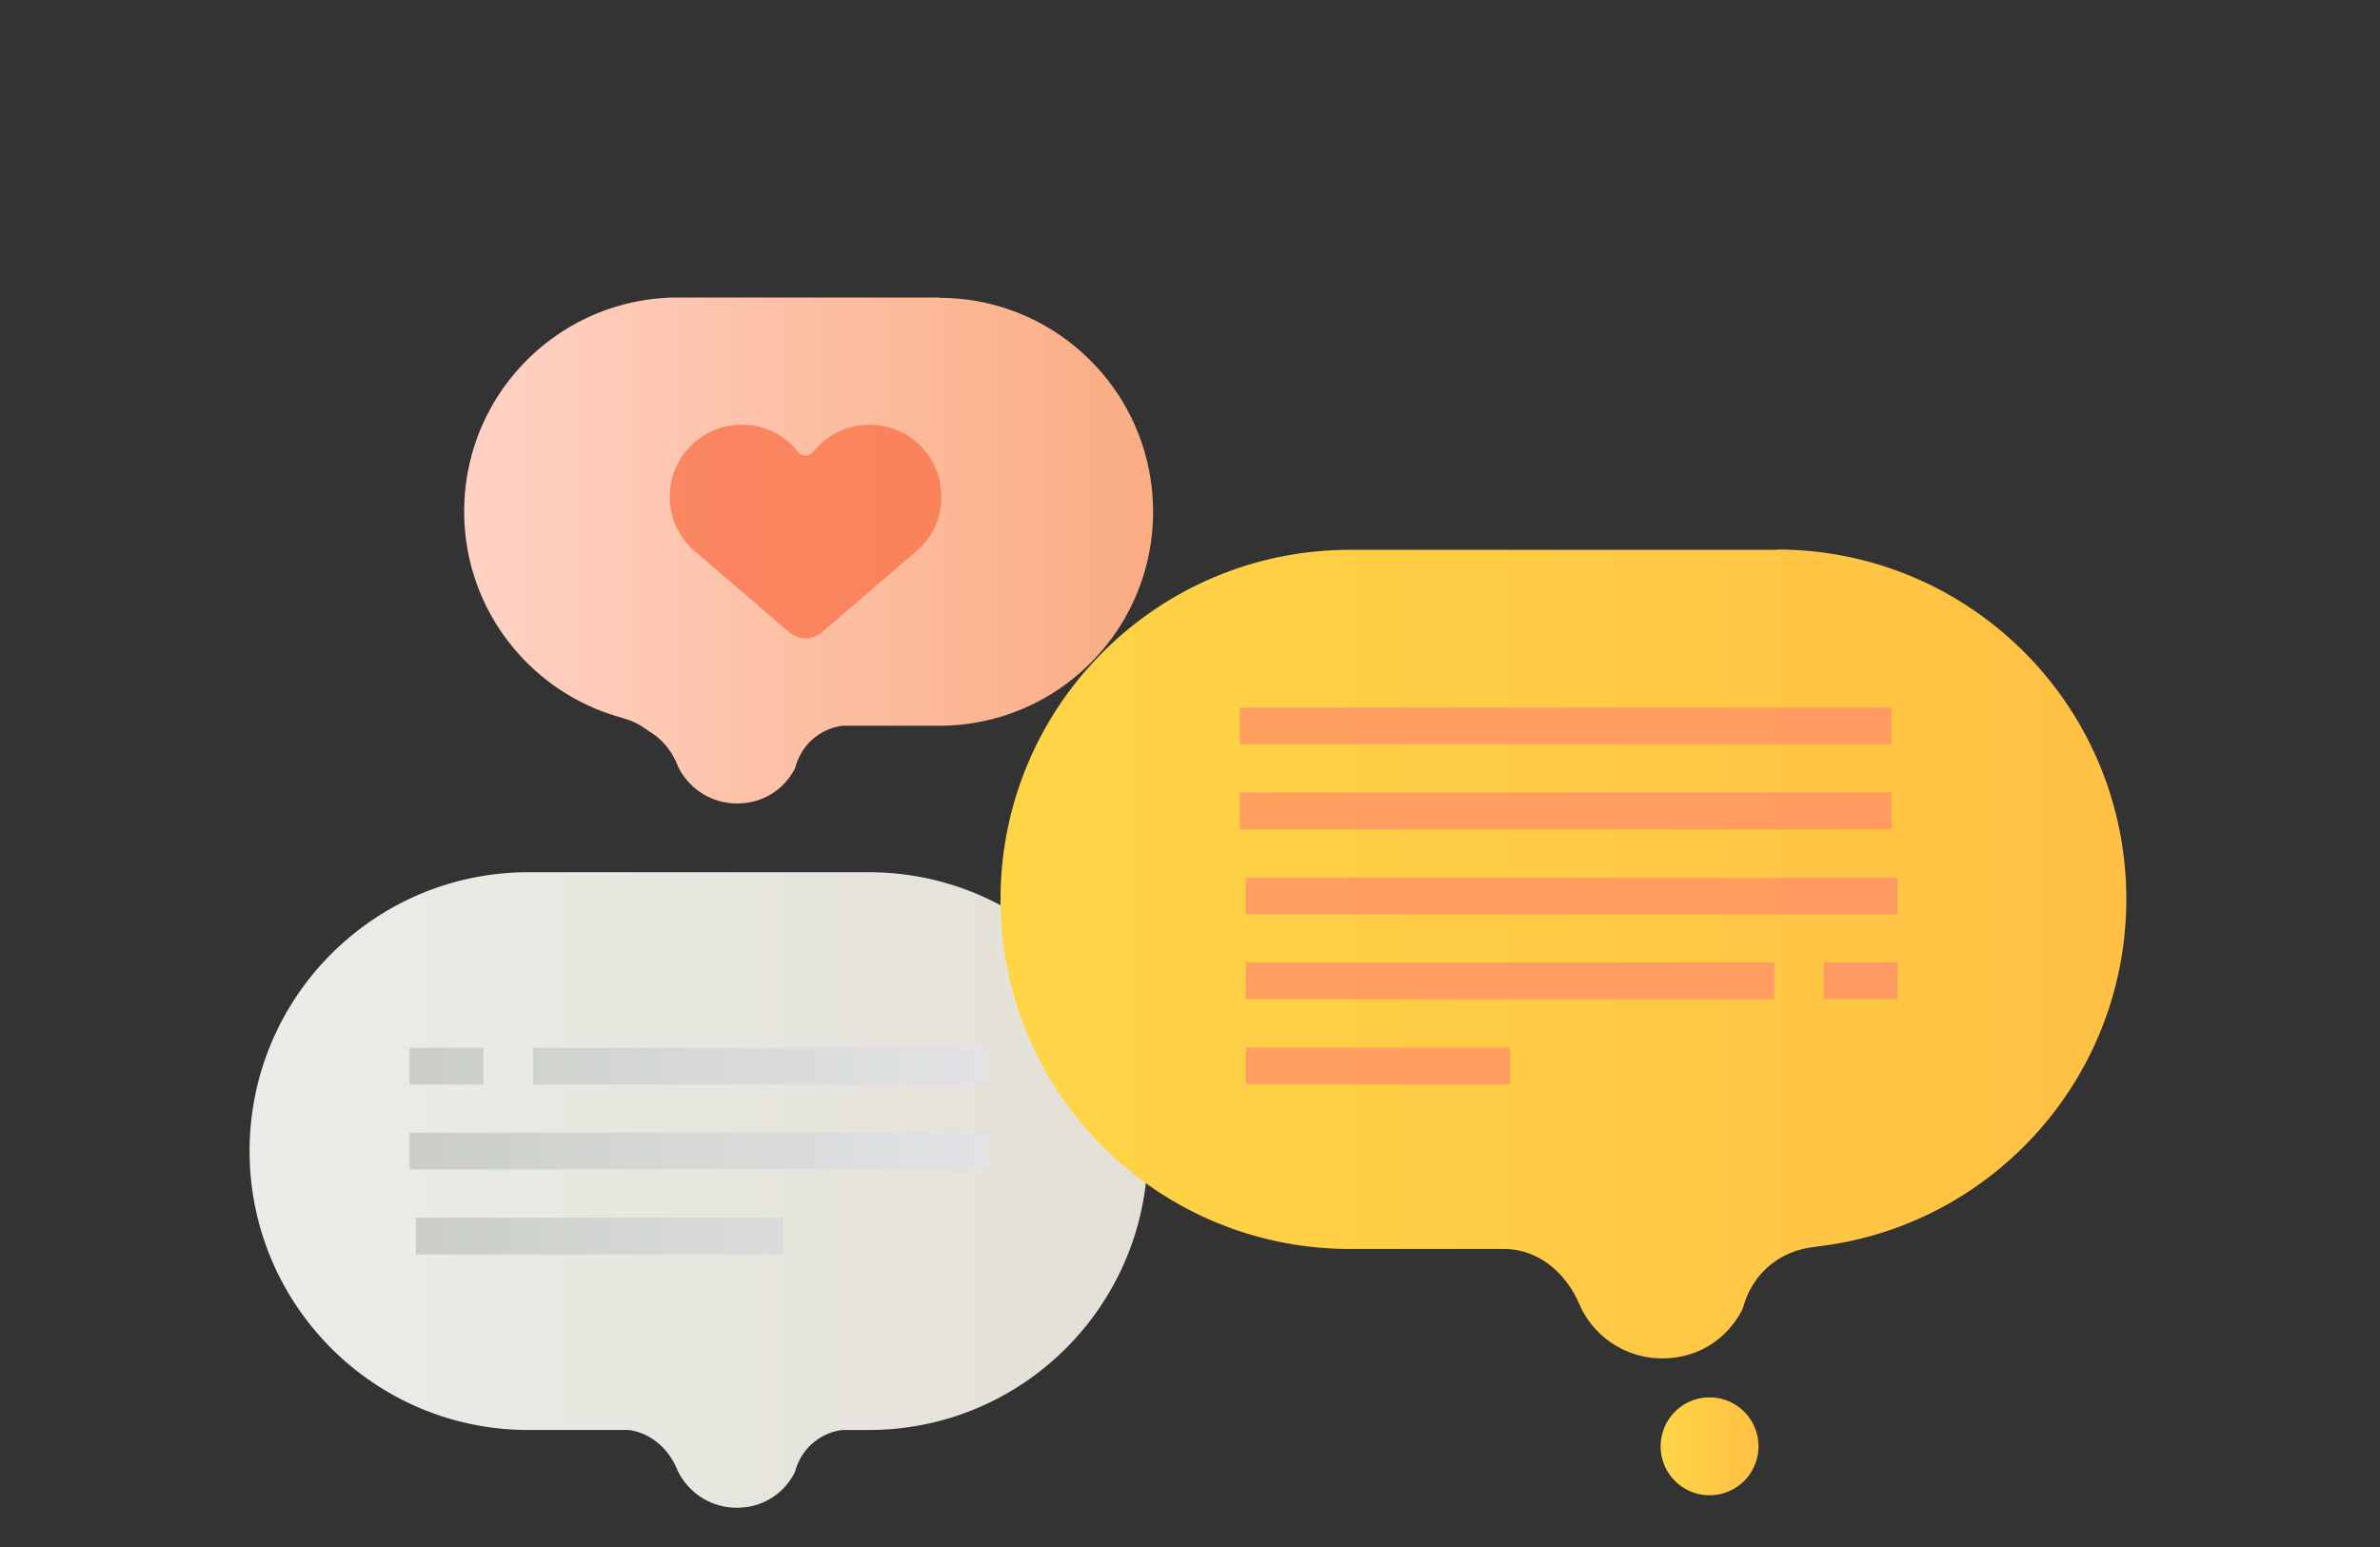 <svg xmlns="http://www.w3.org/2000/svg" width="200" height="130" fill="none"><rect width="100%" height="100%" fill="#333333" stroke="none"/><path fill="url(#a)" d="M78.918 25H56.987c-9.917 0-17.98 8.036-17.98 17.98 0 8.332 5.67 15.32 13.357 17.362h-.053c1.29.35 1.72.78 2.418 1.236.995.618 1.774 1.613 2.231 2.795a5.5 5.5 0 0 0 4.972 3.145c2.204 0 3.95-1.183 4.865-2.93 0-.027.026-.08.053-.134a4.71 4.71 0 0 1 3.951-3.467h8.117c9.917 0 17.98-8.036 17.98-17.98 0-9.917-8.036-17.98-17.98-17.98z"/><path fill="url(#b)" d="M73.005 73.296H44.409c-12.927 0-23.436 10.482-23.436 23.436 0 12.927 10.482 23.436 23.436 23.436h8.412c1.882.242 3.387 1.586 4.112 3.386a5.5 5.5 0 0 0 4.972 3.145c2.204 0 3.951-1.183 4.865-2.93 0-.027.027-.08.053-.134a4.71 4.71 0 0 1 3.951-3.467h2.231c12.927 0 23.436-10.482 23.436-23.436 0-12.927-10.482-23.436-23.436-23.436"/><path fill="url(#c)" d="M149.306 46.205h-35.853c-16.233 0-29.375 13.143-29.375 29.376s13.142 29.375 29.375 29.375h12.901c2.983 0 5.321 2.07 6.45 4.838a7.59 7.59 0 0 0 6.88 4.354c3.037 0 5.456-1.64 6.719-4.085 0-.027.054-.108.081-.189.699-2.607 2.714-4.461 5.268-4.972.268-.053.994-.161 1.209-.188 14.513-1.8 25.72-14.163 25.72-29.16 0-16.233-13.142-29.376-29.375-29.376z"/><path fill="url(#d)" d="M143.662 125.651a4.112 4.112 0 1 0 0-8.224 4.112 4.112 0 0 0 0 8.224"/><path fill="#FF7D74" d="M158.954 59.455h-54.773v3.09h54.773zm0 7.149h-54.773v3.09h54.773zm.511 7.149h-54.773v3.09h54.773zm-32.574 14.271h-22.199v3.09h22.199zm22.2-7.149h-44.399v3.091h44.399zm10.374 0h-6.208v3.091h6.208z" opacity=".58" style="mix-blend-mode:multiply"/><path fill="#FA7046" d="M78.945 40.32c-.511-2.178-2.285-3.952-4.462-4.462-2.472-.564-4.73.376-6.127 2.096-.35.43-.995.43-1.317 0-1.371-1.72-3.656-2.66-6.128-2.096-2.177.51-3.95 2.284-4.462 4.461-.537 2.338.27 4.488 1.801 5.886l8.09 6.934a2.08 2.08 0 0 0 2.714 0l8.09-6.934c1.532-1.398 2.338-3.547 1.8-5.886" opacity=".74" style="mix-blend-mode:multiply"/><g style="mix-blend-mode:multiply"><path fill="url(#e)" d="M34.949 105.413h30.88v-3.091H34.95z"/><path fill="url(#f)" d="M34.411 98.264h48.592v-3.09H34.41z"/><path fill="url(#g)" d="M44.812 91.142h38.19v-3.09h-38.19z"/><path fill="url(#h)" d="M34.411 91.142h6.209v-3.09h-6.21z"/></g><defs><linearGradient id="a" x1="39.007" x2="96.898" y1="46.259" y2="46.259" gradientUnits="userSpaceOnUse"><stop stop-color="#FFD2C5"/><stop offset="1" stop-color="#FAAC82"/></linearGradient><linearGradient id="b" x1="21" x2="96.441" y1="100.011" y2="100.011" gradientUnits="userSpaceOnUse"><stop stop-color="#EAEDE7"/><stop offset="1" stop-color="#E4E0D7"/></linearGradient><linearGradient id="c" x1="84.078" x2="178.681" y1="80.203" y2="80.203" gradientUnits="userSpaceOnUse"><stop stop-color="#FFD546"/><stop offset="1" stop-color="#FFC044"/></linearGradient><linearGradient id="d" x1="139.523" x2="147.774" y1="121.539" y2="121.539" gradientUnits="userSpaceOnUse"><stop stop-color="#FFD546"/><stop offset="1" stop-color="#FFC044"/></linearGradient><linearGradient id="e" x1="32.879" x2="82.949" y1="103.881" y2="103.881" gradientUnits="userSpaceOnUse"><stop stop-color="#C9CDC5"/><stop offset="1" stop-color="#E1E3E6" stop-opacity=".97"/></linearGradient><linearGradient id="f" x1="32.879" x2="82.949" y1="96.732" y2="96.732" gradientUnits="userSpaceOnUse"><stop stop-color="#C9CDC5"/><stop offset="1" stop-color="#E1E3E6" stop-opacity=".97"/></linearGradient><linearGradient id="g" x1="32.879" x2="82.949" y1="89.61" y2="89.61" gradientUnits="userSpaceOnUse"><stop stop-color="#C9CDC5"/><stop offset="1" stop-color="#E1E3E6" stop-opacity=".97"/></linearGradient><linearGradient id="h" x1="32.879" x2="82.949" y1="89.61" y2="89.61" gradientUnits="userSpaceOnUse"><stop stop-color="#C9CDC5"/><stop offset="1" stop-color="#E1E3E6" stop-opacity=".97"/></linearGradient></defs></svg>